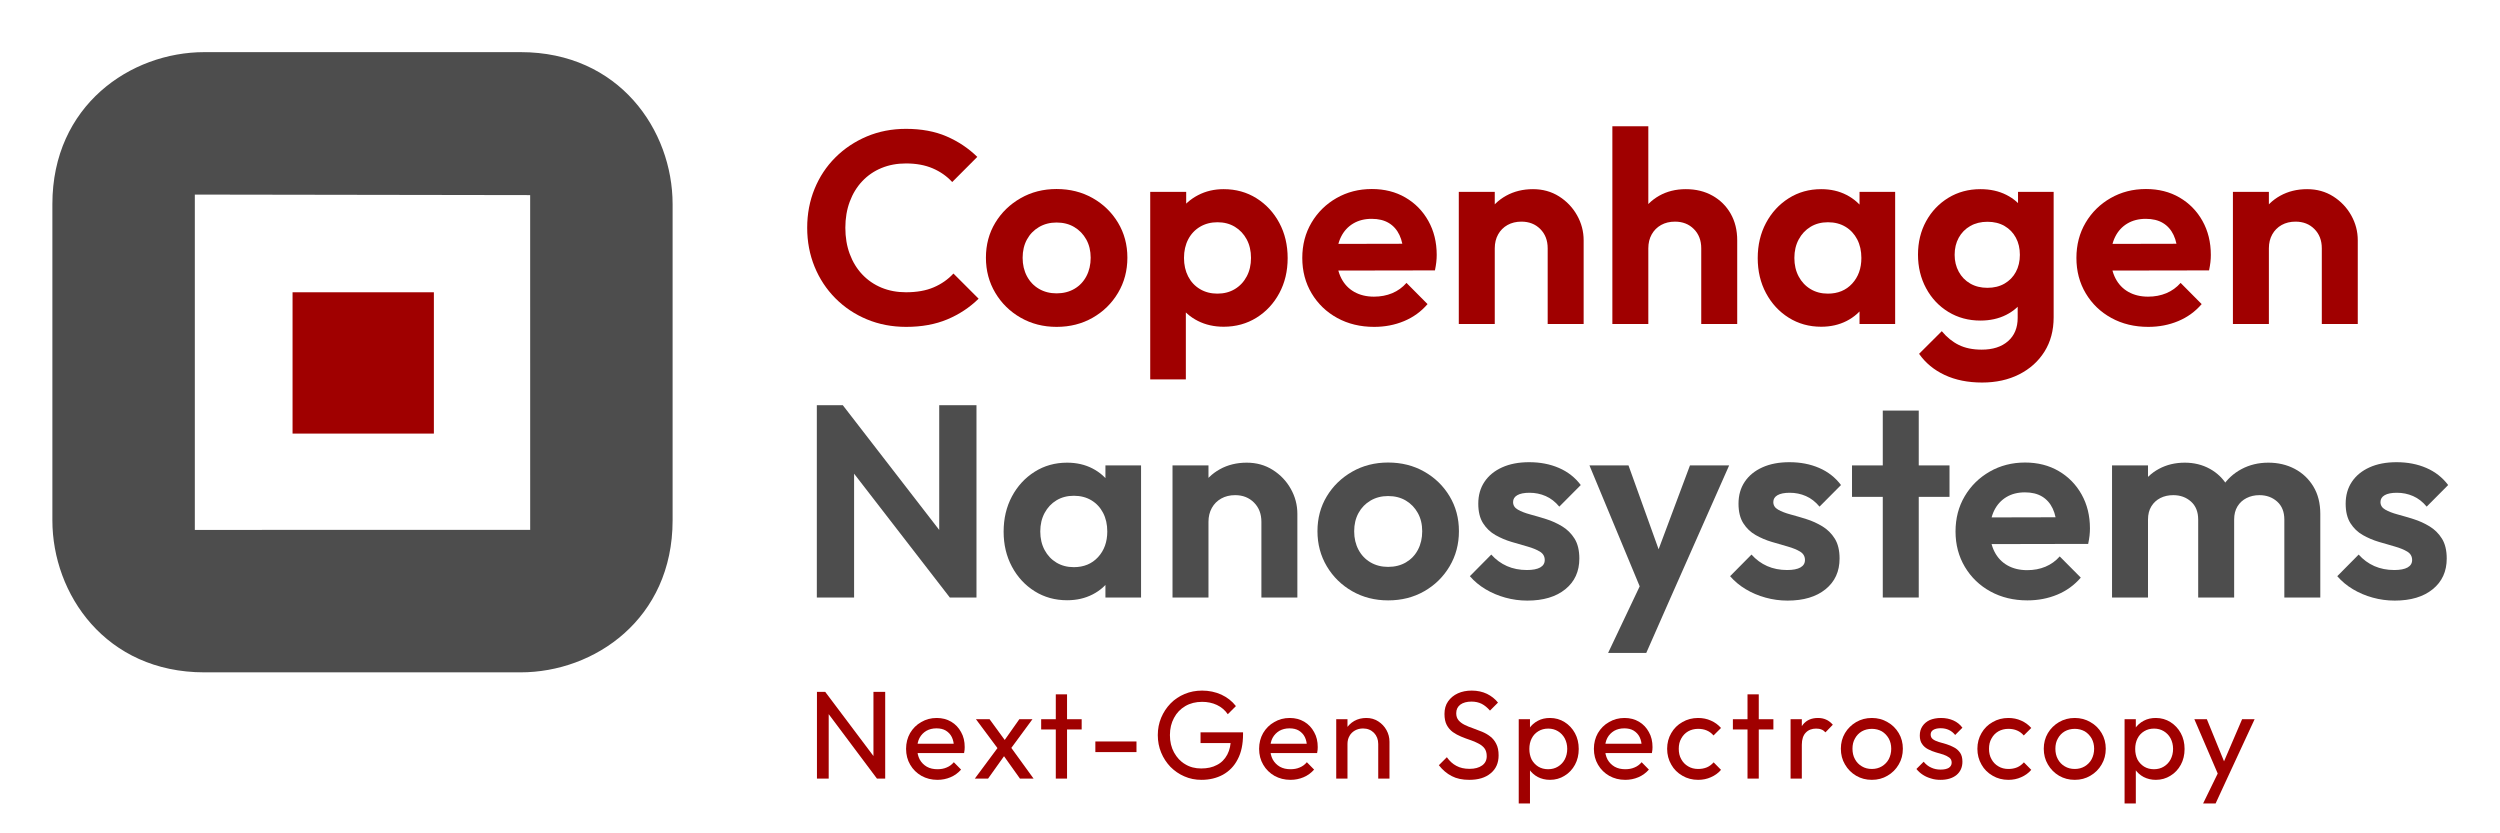 <?xml version="1.0" encoding="UTF-8" standalone="no"?>
<!DOCTYPE svg PUBLIC "-//W3C//DTD SVG 1.1//EN" "http://www.w3.org/Graphics/SVG/1.1/DTD/svg11.dtd">
<svg width="100%" height="100%" viewBox="0 0 240 80" version="1.1" xmlns="http://www.w3.org/2000/svg" xmlns:xlink="http://www.w3.org/1999/xlink" xml:space="preserve" xmlns:serif="http://www.serif.com/" style="fill-rule:evenodd;clip-rule:evenodd;stroke-linejoin:round;stroke-miterlimit:2;">
    <g id="Layer-1" serif:id="Layer 1" transform="matrix(1,0,0,1,1304.79,195.17)">
        <g transform="matrix(1.094,0,0,1.094,118.292,17.606)">
            <g transform="matrix(1,0,0,1,-1283.71,-177.419)">
                <path d="M0,29.425L0,0L29.426,0.046L29.428,29.424L0,29.425ZM28.588,-12.5L0.836,-12.5C-5.629,-12.5 -12.5,-7.825 -12.5,0.837L-12.5,28.589C-12.5,35.054 -7.826,41.925 0.836,41.925L28.588,41.925C35.054,41.925 41.926,37.251 41.926,28.589L41.926,0.837C41.926,-5.628 37.251,-12.5 28.588,-12.5" style="fill:rgb(77,77,77);fill-rule:nonzero;"/>
            </g>
            <g transform="matrix(1,0,0,1,-1632.2,-217.572)">
                <rect x="357.066" y="48.726" width="12.401" height="12.4" style="fill:rgb(160,0,0);"/>
            </g>
            <g transform="matrix(0.565,0,0,1.712,-1275.72,-345.943)">
                <path d="M96.332,105.218C94.137,105.218 92.106,105.089 90.237,104.832C88.368,104.575 86.736,104.215 85.341,103.751C83.947,103.287 82.869,102.747 82.108,102.13C81.347,101.513 80.966,100.849 80.966,100.139C80.966,99.426 81.347,98.762 82.108,98.147C82.869,97.531 83.945,96.994 85.336,96.536C86.727,96.078 88.355,95.719 90.221,95.458C92.086,95.198 94.116,95.068 96.311,95.068C98.704,95.068 100.803,95.196 102.608,95.453C104.413,95.71 106.006,96.061 107.387,96.505L103.49,97.794C102.661,97.495 101.652,97.262 100.463,97.093C99.274,96.925 97.89,96.841 96.311,96.841C94.923,96.841 93.654,96.919 92.504,97.076C91.353,97.232 90.359,97.457 89.52,97.751C88.681,98.044 88.033,98.393 87.577,98.799C87.12,99.204 86.892,99.651 86.892,100.139C86.892,100.63 87.12,101.078 87.577,101.483C88.033,101.889 88.681,102.238 89.52,102.531C90.359,102.824 91.353,103.05 92.504,103.208C93.654,103.365 94.923,103.444 96.311,103.444C97.989,103.444 99.426,103.36 100.622,103.19C101.819,103.021 102.838,102.785 103.681,102.484L107.589,103.774C106.194,104.225 104.573,104.578 102.725,104.834C100.877,105.09 98.746,105.218 96.332,105.218Z" style="fill:rgb(160,0,0);fill-rule:nonzero;"/>
                <path d="M119.705,105.218C117.645,105.218 115.785,105.061 114.125,104.748C112.465,104.435 111.15,104.01 110.18,103.472C109.21,102.935 108.725,102.334 108.725,101.671C108.725,101.007 109.208,100.411 110.174,99.883C111.141,99.355 112.454,98.935 114.114,98.622C115.774,98.308 117.634,98.152 119.695,98.152C121.776,98.152 123.645,98.307 125.302,98.616C126.958,98.926 128.271,99.346 129.241,99.878C130.211,100.41 130.696,101.007 130.696,101.671C130.696,102.334 130.213,102.935 129.247,103.472C128.28,104.01 126.969,104.435 125.312,104.748C123.656,105.061 121.787,105.218 119.705,105.218ZM119.695,103.5C120.742,103.5 121.666,103.423 122.466,103.269C123.266,103.115 123.887,102.899 124.33,102.622C124.772,102.345 124.994,102.029 124.994,101.674C124.994,101.319 124.765,101.007 124.309,100.737C123.852,100.467 123.231,100.255 122.445,100.101C121.659,99.946 120.742,99.869 119.695,99.869C118.675,99.869 117.765,99.947 116.965,100.102C116.165,100.258 115.542,100.47 115.096,100.74C114.65,101.01 114.427,101.323 114.427,101.678C114.427,102.031 114.65,102.345 115.096,102.622C115.542,102.899 116.165,103.115 116.965,103.269C117.765,103.423 118.675,103.5 119.695,103.5Z" style="fill:rgb(160,0,0);fill-rule:nonzero;"/>
                <path d="M145.648,105.211C144.168,105.211 142.834,105.111 141.645,104.913C140.455,104.714 139.505,104.441 138.793,104.093C138.082,103.744 137.698,103.348 137.641,102.904L137.641,100.5C137.698,100.056 138.087,99.657 138.809,99.303C139.531,98.949 140.487,98.67 141.675,98.466C142.864,98.261 144.188,98.159 145.648,98.159C147.545,98.159 149.244,98.314 150.745,98.625C152.246,98.936 153.428,99.357 154.292,99.889C155.156,100.42 155.588,101.022 155.588,101.695C155.588,102.361 155.156,102.959 154.292,103.49C153.428,104.02 152.246,104.44 150.745,104.748C149.244,105.056 147.545,105.211 145.648,105.211ZM134.243,107.909L134.243,98.299L139.829,98.299L139.829,100.078L138.884,101.727L139.776,103.367L139.776,107.909L134.243,107.909ZM144.677,103.514C145.702,103.514 146.605,103.437 147.386,103.281C148.167,103.126 148.781,102.91 149.227,102.634C149.673,102.359 149.896,102.042 149.896,101.683C149.896,101.325 149.673,101.008 149.227,100.733C148.781,100.459 148.168,100.244 147.389,100.088C146.61,99.933 145.711,99.855 144.692,99.855C143.673,99.855 142.768,99.933 141.979,100.087C141.19,100.242 140.577,100.457 140.142,100.732C139.707,101.007 139.489,101.325 139.489,101.684C139.489,102.042 139.705,102.359 140.137,102.635C140.569,102.91 141.179,103.126 141.969,103.281C142.758,103.437 143.661,103.514 144.677,103.514Z" style="fill:rgb(160,0,0);fill-rule:nonzero;"/>
                <path d="M169.021,105.218C166.883,105.218 164.973,105.066 163.292,104.762C161.611,104.458 160.285,104.038 159.315,103.502C158.345,102.966 157.86,102.36 157.86,101.685C157.86,101.012 158.336,100.41 159.289,99.878C160.241,99.346 161.536,98.926 163.175,98.616C164.814,98.307 166.642,98.152 168.66,98.152C170.628,98.152 172.368,98.297 173.879,98.588C175.391,98.879 176.579,99.279 177.442,99.789C178.306,100.298 178.738,100.879 178.738,101.531C178.738,101.65 178.717,101.772 178.674,101.899C178.632,102.025 178.561,102.166 178.462,102.323L161.195,102.333L161.195,100.966L175.871,100.956L173.598,101.52C173.556,101.118 173.341,100.782 172.956,100.512C172.57,100.243 172.018,100.036 171.299,99.894C170.58,99.751 169.694,99.68 168.639,99.68C167.534,99.68 166.575,99.761 165.761,99.922C164.947,100.083 164.319,100.31 163.876,100.604C163.434,100.897 163.212,101.248 163.212,101.657C163.212,102.068 163.448,102.425 163.919,102.727C164.389,103.03 165.06,103.263 165.931,103.425C166.802,103.587 167.821,103.669 168.989,103.669C170.023,103.669 170.968,103.61 171.825,103.492C172.681,103.374 173.421,103.198 174.044,102.964L177.315,104.051C176.309,104.436 175.092,104.727 173.662,104.923C172.232,105.12 170.685,105.218 169.021,105.218Z" style="fill:rgb(160,0,0);fill-rule:nonzero;"/>
                <path d="M195.973,105.071L195.973,101.191C195.973,100.786 195.591,100.457 194.826,100.204C194.061,99.95 193.084,99.824 191.892,99.824C191.082,99.824 190.365,99.881 189.741,99.995C189.117,100.11 188.63,100.271 188.279,100.477C187.929,100.684 187.754,100.922 187.754,101.191L185.577,100.819C185.577,100.293 185.925,99.831 186.623,99.433C187.32,99.034 188.283,98.723 189.513,98.497C190.743,98.272 192.136,98.159 193.692,98.159C195.205,98.159 196.555,98.283 197.741,98.53C198.927,98.778 199.86,99.102 200.539,99.501C201.219,99.901 201.559,100.327 201.559,100.781L201.559,105.071L195.973,105.071ZM182.168,105.071L182.168,98.299L187.754,98.299L187.754,105.071L182.168,105.071Z" style="fill:rgb(160,0,0);fill-rule:nonzero;"/>
                <path d="M219.824,105.071L219.824,101.191C219.824,100.786 219.441,100.457 218.677,100.204C217.912,99.95 216.934,99.824 215.743,99.824C214.933,99.824 214.215,99.881 213.592,99.995C212.968,100.11 212.481,100.271 212.13,100.477C211.78,100.684 211.604,100.922 211.604,101.191L209.427,100.819C209.427,100.293 209.769,99.831 210.452,99.433C211.135,99.034 212.081,98.723 213.29,98.497C214.498,98.272 215.877,98.159 217.426,98.159C218.989,98.159 220.372,98.27 221.576,98.494C222.779,98.717 223.719,99.025 224.395,99.417C225.071,99.81 225.41,100.264 225.41,100.781L225.41,105.071L219.824,105.071ZM206.019,105.071L206.019,94.934L211.604,94.934L211.604,105.071L206.019,105.071Z" style="fill:rgb(160,0,0);fill-rule:nonzero;"/>
                <path d="M238.45,105.211C236.581,105.211 234.901,105.056 233.411,104.748C231.921,104.44 230.746,104.02 229.886,103.49C229.025,102.959 228.595,102.361 228.595,101.695C228.595,101.022 229.025,100.42 229.886,99.889C230.746,99.357 231.921,98.936 233.411,98.625C234.901,98.314 236.581,98.159 238.45,98.159C239.923,98.159 241.239,98.258 242.4,98.457C243.561,98.655 244.494,98.929 245.199,99.277C245.903,99.625 246.28,100.021 246.329,100.465L246.329,102.904C246.28,103.348 245.908,103.744 245.214,104.093C244.521,104.441 243.588,104.714 242.416,104.913C241.245,105.111 239.923,105.211 238.45,105.211ZM239.491,103.514C241.048,103.514 242.305,103.343 243.261,103.001C244.216,102.659 244.694,102.22 244.694,101.685C244.694,101.325 244.478,101.008 244.046,100.733C243.614,100.459 243.009,100.244 242.23,100.088C241.452,99.933 240.542,99.855 239.501,99.855C238.482,99.855 237.583,99.933 236.804,100.088C236.025,100.244 235.411,100.459 234.962,100.735C234.512,101.011 234.287,101.327 234.287,101.685C234.287,102.042 234.51,102.359 234.956,102.635C235.402,102.91 236.016,103.126 236.799,103.281C237.581,103.437 238.478,103.514 239.491,103.514ZM244.407,105.071L244.407,103.251L245.299,101.601L244.407,99.964L244.407,98.299L249.94,98.299L249.94,105.071L244.407,105.071Z" style="fill:rgb(160,0,0);fill-rule:nonzero;"/>
                <path d="M263.437,108.071C261.235,108.071 259.303,107.942 257.639,107.685C255.975,107.428 254.648,107.066 253.657,106.599L257.182,105.439C257.961,105.749 258.843,105.985 259.827,106.145C260.811,106.305 261.996,106.385 263.384,106.385C265.104,106.385 266.465,106.241 267.467,105.952C268.469,105.663 268.97,105.264 268.97,104.755L268.97,103.059L269.915,101.573L269.023,100.08L269.023,98.299L274.556,98.299L274.556,104.727C274.556,105.4 274.081,105.986 273.133,106.485C272.184,106.984 270.874,107.373 269.203,107.652C267.533,107.931 265.611,108.071 263.437,108.071ZM263.182,104.895C261.335,104.895 259.676,104.747 258.207,104.452C256.738,104.156 255.584,103.752 254.745,103.237C253.906,102.723 253.487,102.15 253.487,101.517C253.487,100.881 253.906,100.31 254.745,99.804C255.584,99.299 256.738,98.898 258.207,98.602C259.676,98.307 261.335,98.159 263.182,98.159C264.697,98.159 266.041,98.256 267.212,98.452C268.384,98.647 269.311,98.916 269.995,99.261C270.678,99.606 271.044,100.007 271.094,100.465L271.094,102.589C271.044,103.04 270.672,103.44 269.979,103.788C269.285,104.136 268.352,104.408 267.18,104.603C266.009,104.798 264.676,104.895 263.182,104.895ZM264.265,103.216C265.285,103.216 266.173,103.144 266.931,102.999C267.688,102.854 268.274,102.655 268.688,102.402C269.103,102.148 269.31,101.855 269.31,101.524C269.31,101.192 269.103,100.899 268.688,100.646C268.274,100.392 267.69,100.193 266.936,100.048C266.182,99.903 265.296,99.831 264.276,99.831C263.264,99.831 262.373,99.903 261.605,100.048C260.837,100.193 260.241,100.393 259.816,100.647C259.391,100.902 259.179,101.194 259.179,101.524C259.179,101.844 259.391,102.133 259.816,102.391C260.241,102.649 260.835,102.851 261.6,102.997C262.365,103.143 263.253,103.216 264.265,103.216Z" style="fill:rgb(160,0,0);fill-rule:nonzero;"/>
                <path d="M289.253,105.218C287.115,105.218 285.205,105.066 283.524,104.762C281.842,104.458 280.516,104.038 279.547,103.502C278.577,102.966 278.092,102.36 278.092,101.685C278.092,101.012 278.568,100.41 279.52,99.878C280.472,99.346 281.768,98.926 283.407,98.616C285.046,98.307 286.874,98.152 288.892,98.152C290.86,98.152 292.599,98.297 294.111,98.588C295.622,98.879 296.81,99.279 297.674,99.789C298.537,100.298 298.969,100.879 298.969,101.531C298.969,101.65 298.948,101.772 298.906,101.899C298.863,102.025 298.792,102.166 298.693,102.323L281.426,102.333L281.426,100.966L296.102,100.956L293.83,101.52C293.787,101.118 293.573,100.782 293.187,100.512C292.801,100.243 292.249,100.036 291.53,99.894C290.812,99.751 289.925,99.68 288.87,99.68C287.766,99.68 286.807,99.761 285.992,99.922C285.178,100.083 284.55,100.31 284.108,100.604C283.665,100.897 283.444,101.248 283.444,101.657C283.444,102.068 283.679,102.425 284.15,102.727C284.621,103.03 285.292,103.263 286.162,103.425C287.033,103.587 288.053,103.669 289.221,103.669C290.254,103.669 291.199,103.61 292.056,103.492C292.913,103.374 293.653,103.198 294.276,102.964L297.546,104.051C296.541,104.436 295.323,104.727 293.893,104.923C292.463,105.12 290.916,105.218 289.253,105.218Z" style="fill:rgb(160,0,0);fill-rule:nonzero;"/>
                <path d="M316.204,105.071L316.204,101.191C316.204,100.786 315.822,100.457 315.057,100.204C314.293,99.95 313.315,99.824 312.124,99.824C311.313,99.824 310.596,99.881 309.972,99.995C309.348,100.11 308.861,100.271 308.511,100.477C308.16,100.684 307.985,100.922 307.985,101.191L305.808,100.819C305.808,100.293 306.157,99.831 306.854,99.433C307.551,99.034 308.515,98.723 309.745,98.497C310.974,98.272 312.367,98.159 313.923,98.159C315.437,98.159 316.787,98.283 317.972,98.53C319.158,98.778 320.091,99.102 320.771,99.501C321.45,99.901 321.79,100.327 321.79,100.781L321.79,105.071L316.204,105.071ZM302.399,105.071L302.399,98.299L307.985,98.299L307.985,105.071L302.399,105.071Z" style="fill:rgb(160,0,0);fill-rule:nonzero;"/>
                <path d="M82.463,119.09L82.463,109.234L86.499,109.234L88.251,111.148L88.251,119.09L82.463,119.09ZM103.118,119.09L85.384,111.52L86.499,109.234L104.233,116.805L103.118,119.09ZM103.118,119.09L101.472,117.243L101.472,109.234L107.259,109.234L107.259,119.09L103.118,119.09Z" style="fill:rgb(77,77,77);fill-rule:nonzero;"/>
                <path d="M121.33,119.23C119.461,119.23 117.781,119.076 116.291,118.768C114.801,118.459 113.626,118.04 112.765,117.509C111.905,116.979 111.475,116.381 111.475,115.715C111.475,115.042 111.905,114.44 112.765,113.908C113.626,113.377 114.801,112.955 116.291,112.645C117.781,112.334 119.461,112.178 121.33,112.178C122.802,112.178 124.119,112.278 125.28,112.476C126.441,112.675 127.374,112.948 128.078,113.297C128.783,113.645 129.16,114.041 129.209,114.485L129.209,116.924C129.16,117.368 128.788,117.764 128.094,118.112C127.401,118.46 126.468,118.734 125.296,118.932C124.125,119.131 122.802,119.23 121.33,119.23ZM122.371,117.534C123.928,117.534 125.185,117.363 126.14,117.02C127.096,116.678 127.574,116.239 127.574,115.704C127.574,115.345 127.358,115.027 126.926,114.753C126.494,114.478 125.889,114.263 125.11,114.108C124.332,113.953 123.422,113.875 122.381,113.875C121.362,113.875 120.463,113.953 119.684,114.108C118.905,114.263 118.291,114.479 117.841,114.755C117.392,115.03 117.167,115.347 117.167,115.704C117.167,116.062 117.39,116.378 117.836,116.654C118.282,116.93 118.896,117.145 119.679,117.301C120.461,117.456 121.358,117.534 122.371,117.534ZM127.287,119.09L127.287,117.271L128.179,115.62L127.287,113.983L127.287,112.319L132.82,112.319L132.82,119.09L127.287,119.09Z" style="fill:rgb(77,77,77);fill-rule:nonzero;"/>
                <path d="M151.51,119.09L151.51,115.21C151.51,114.806 151.128,114.477 150.363,114.224C149.598,113.97 148.621,113.843 147.429,113.843C146.619,113.843 145.902,113.901 145.278,114.015C144.654,114.13 144.167,114.29 143.816,114.497C143.466,114.704 143.291,114.941 143.291,115.21L141.114,114.839C141.114,114.313 141.462,113.851 142.16,113.452C142.857,113.054 143.82,112.742 145.05,112.517C146.28,112.291 147.673,112.178 149.229,112.178C150.742,112.178 152.092,112.302 153.278,112.55C154.464,112.798 155.397,113.121 156.076,113.521C156.756,113.92 157.096,114.347 157.096,114.8L157.096,119.09L151.51,119.09ZM137.705,119.09L137.705,112.319L143.291,112.319L143.291,119.09L137.705,119.09Z" style="fill:rgb(77,77,77);fill-rule:nonzero;"/>
                <path d="M171.198,119.237C169.138,119.237 167.278,119.081 165.618,118.768C163.957,118.455 162.642,118.029 161.673,117.492C160.703,116.954 160.218,116.354 160.218,115.69C160.218,115.027 160.701,114.431 161.667,113.903C162.634,113.375 163.947,112.954 165.607,112.641C167.267,112.328 169.127,112.171 171.187,112.171C173.269,112.171 175.138,112.326 176.794,112.636C178.451,112.945 179.764,113.366 180.734,113.898C181.704,114.429 182.189,115.027 182.189,115.69C182.189,116.354 181.706,116.954 180.739,117.492C179.773,118.029 178.462,118.455 176.805,118.768C175.148,119.081 173.279,119.237 171.198,119.237ZM171.187,117.52C172.235,117.52 173.159,117.443 173.959,117.289C174.759,117.134 175.38,116.919 175.823,116.642C176.265,116.365 176.486,116.049 176.486,115.694C176.486,115.339 176.258,115.026 175.802,114.756C175.345,114.486 174.724,114.274 173.938,114.12C173.152,113.966 172.235,113.889 171.187,113.889C170.168,113.889 169.258,113.967 168.458,114.122C167.658,114.277 167.035,114.49 166.589,114.76C166.143,115.03 165.92,115.342 165.92,115.697C165.92,116.05 166.143,116.365 166.589,116.642C167.035,116.919 167.658,117.134 168.458,117.289C169.258,117.443 170.168,117.52 171.187,117.52Z" style="fill:rgb(77,77,77);fill-rule:nonzero;"/>
                <path d="M192.819,119.248C191.644,119.248 190.5,119.197 189.389,119.095C188.277,118.994 187.253,118.85 186.315,118.664C185.377,118.479 184.568,118.256 183.888,117.997L187.212,116.889C187.913,117.148 188.727,117.345 189.654,117.48C190.582,117.614 191.612,117.681 192.745,117.681C193.651,117.681 194.339,117.637 194.81,117.55C195.281,117.462 195.516,117.335 195.516,117.169C195.516,116.982 195.267,116.839 194.768,116.738C194.268,116.638 193.626,116.551 192.84,116.477C192.054,116.404 191.226,116.324 190.355,116.239C189.484,116.154 188.654,116.037 187.865,115.89C187.076,115.743 186.433,115.54 185.938,115.282C185.442,115.024 185.194,114.69 185.194,114.281C185.194,113.849 185.516,113.475 186.161,113.158C186.805,112.841 187.718,112.595 188.9,112.419C190.083,112.242 191.484,112.154 193.106,112.154C194.798,112.154 196.332,112.251 197.709,112.447C199.086,112.642 200.221,112.934 201.113,113.325L197.778,114.432C197.155,114.184 196.451,114.004 195.665,113.891C194.879,113.777 194.044,113.721 193.159,113.721C192.323,113.721 191.688,113.762 191.253,113.845C190.817,113.928 190.599,114.045 190.599,114.197C190.599,114.363 190.847,114.493 191.343,114.586C191.838,114.68 192.479,114.762 193.265,114.832C194.051,114.902 194.877,114.982 195.745,115.072C196.612,115.162 197.438,115.286 198.224,115.443C199.01,115.601 199.651,115.811 200.146,116.072C200.642,116.334 200.89,116.674 200.89,117.092C200.89,117.754 200.164,118.278 198.713,118.666C197.261,119.054 195.297,119.248 192.819,119.248Z" style="fill:rgb(77,77,77);fill-rule:nonzero;"/>
                <path d="M211.052,119.143L202.461,112.319L208.525,112.319L214.196,117.53L212.167,117.53L218.072,112.319L224.156,112.319L215.003,119.143L211.052,119.143ZM205.36,121.929L211.626,117.569L215.003,119.143L211.286,121.929L205.36,121.929Z" style="fill:rgb(77,77,77);fill-rule:nonzero;"/>
                <path d="M233.236,119.248C232.061,119.248 230.917,119.197 229.806,119.095C228.694,118.994 227.67,118.85 226.732,118.664C225.794,118.479 224.985,118.256 224.305,117.997L227.629,116.889C228.33,117.148 229.144,117.345 230.071,117.48C230.999,117.614 232.029,117.681 233.162,117.681C234.068,117.681 234.756,117.637 235.227,117.55C235.698,117.462 235.933,117.335 235.933,117.169C235.933,116.982 235.684,116.839 235.185,116.738C234.685,116.638 234.043,116.551 233.257,116.477C232.471,116.404 231.643,116.324 230.772,116.239C229.901,116.154 229.071,116.037 228.282,115.89C227.493,115.743 226.85,115.54 226.355,115.282C225.859,115.024 225.611,114.69 225.611,114.281C225.611,113.849 225.933,113.475 226.578,113.158C227.222,112.841 228.135,112.595 229.317,112.419C230.5,112.242 231.901,112.154 233.523,112.154C235.215,112.154 236.749,112.251 238.126,112.447C239.503,112.642 240.638,112.934 241.53,113.325L238.195,114.432C237.572,114.184 236.868,114.004 236.082,113.891C235.296,113.777 234.461,113.721 233.576,113.721C232.74,113.721 232.105,113.762 231.67,113.845C231.234,113.928 231.016,114.045 231.016,114.197C231.016,114.363 231.264,114.493 231.76,114.586C232.255,114.68 232.896,114.762 233.682,114.832C234.468,114.902 235.294,114.982 236.162,115.072C237.029,115.162 237.855,115.286 238.641,115.443C239.427,115.601 240.068,115.811 240.563,116.072C241.059,116.334 241.307,116.674 241.307,117.092C241.307,117.754 240.581,118.278 239.13,118.666C237.678,119.054 235.714,119.248 233.236,119.248Z" style="fill:rgb(77,77,77);fill-rule:nonzero;"/>
                <path d="M248.018,119.09L248.018,109.508L253.604,109.508L253.604,119.09L248.018,119.09ZM243.239,113.931L243.239,112.319L258.382,112.319L258.382,113.931L243.239,113.931Z" style="fill:rgb(77,77,77);fill-rule:nonzero;"/>
                <path d="M270.478,119.237C268.34,119.237 266.43,119.085 264.749,118.782C263.067,118.478 261.742,118.058 260.772,117.522C259.802,116.985 259.317,116.38 259.317,115.704C259.317,115.031 259.793,114.429 260.745,113.898C261.697,113.366 262.993,112.945 264.632,112.636C266.271,112.326 268.099,112.171 270.117,112.171C272.085,112.171 273.825,112.317 275.336,112.608C276.848,112.899 278.035,113.299 278.899,113.808C279.763,114.318 280.194,114.898 280.194,115.55C280.194,115.669 280.173,115.792 280.131,115.918C280.088,116.044 280.017,116.186 279.918,116.342L262.651,116.353L262.651,114.986L277.327,114.975L275.055,115.54C275.012,115.138 274.798,114.802 274.412,114.532C274.026,114.262 273.474,114.056 272.756,113.913C272.037,113.771 271.15,113.7 270.095,113.7C268.991,113.7 268.032,113.78 267.218,113.941C266.403,114.103 265.775,114.33 265.333,114.623C264.89,114.916 264.669,115.267 264.669,115.676C264.669,116.088 264.904,116.444 265.375,116.747C265.846,117.05 266.517,117.282 267.388,117.445C268.258,117.607 269.278,117.688 270.446,117.688C271.479,117.688 272.425,117.629 273.281,117.511C274.138,117.393 274.878,117.217 275.501,116.984L278.771,118.07C277.766,118.456 276.548,118.747 275.118,118.943C273.688,119.139 272.141,119.237 270.478,119.237Z" style="fill:rgb(77,77,77);fill-rule:nonzero;"/>
                <path d="M283.624,119.09L283.624,112.319L289.21,112.319L289.21,119.09L283.624,119.09ZM297.005,119.09L297.005,115.095C297.005,114.7 296.633,114.392 295.89,114.173C295.146,113.953 294.226,113.843 293.129,113.843C292.378,113.843 291.709,113.893 291.122,113.992C290.534,114.092 290.069,114.234 289.725,114.42C289.382,114.606 289.21,114.83 289.21,115.095L287.033,114.744C287.033,114.218 287.382,113.765 288.079,113.384C288.777,113.003 289.72,112.707 290.909,112.496C292.099,112.284 293.437,112.178 294.923,112.178C296.36,112.178 297.658,112.284 298.815,112.494C299.973,112.704 300.891,112.999 301.571,113.379C302.251,113.759 302.59,114.212 302.59,114.741L302.59,119.09L297.005,119.09ZM310.385,119.09L310.385,115.095C310.385,114.7 310.013,114.392 309.27,114.173C308.527,113.953 307.606,113.843 306.509,113.843C305.78,113.843 305.116,113.893 304.518,113.992C303.92,114.092 303.449,114.234 303.105,114.42C302.762,114.606 302.59,114.83 302.59,115.095L299.394,114.846C299.5,114.299 299.937,113.828 300.706,113.431C301.474,113.035 302.482,112.728 303.732,112.508C304.982,112.288 306.371,112.178 307.9,112.178C309.422,112.178 310.79,112.285 312.004,112.497C313.219,112.71 314.183,113.011 314.898,113.402C315.613,113.792 315.971,114.26 315.971,114.807L315.971,119.09L310.385,119.09Z" style="fill:rgb(77,77,77);fill-rule:nonzero;"/>
                <path d="M327.535,119.248C326.36,119.248 325.217,119.197 324.105,119.095C322.994,118.994 321.969,118.85 321.031,118.664C320.093,118.479 319.284,118.256 318.604,117.997L321.928,116.889C322.629,117.148 323.443,117.345 324.371,117.48C325.298,117.614 326.328,117.681 327.461,117.681C328.367,117.681 329.055,117.637 329.526,117.55C329.997,117.462 330.232,117.335 330.232,117.169C330.232,116.982 329.983,116.839 329.484,116.738C328.985,116.638 328.342,116.551 327.556,116.477C326.771,116.404 325.942,116.324 325.071,116.239C324.201,116.154 323.371,116.037 322.581,115.89C321.792,115.743 321.149,115.54 320.654,115.282C320.158,115.024 319.91,114.69 319.91,114.281C319.91,113.849 320.233,113.475 320.877,113.158C321.521,112.841 322.434,112.595 323.617,112.419C324.799,112.242 326.201,112.154 327.822,112.154C329.514,112.154 331.048,112.251 332.425,112.447C333.802,112.642 334.937,112.934 335.829,113.325L332.494,114.432C331.871,114.184 331.167,114.004 330.381,113.891C329.595,113.777 328.76,113.721 327.875,113.721C327.04,113.721 326.404,113.762 325.969,113.845C325.533,113.928 325.316,114.045 325.316,114.197C325.316,114.363 325.563,114.493 326.059,114.586C326.555,114.68 327.195,114.762 327.981,114.832C328.767,114.902 329.593,114.982 330.461,115.072C331.328,115.162 332.155,115.286 332.94,115.443C333.726,115.601 334.367,115.811 334.862,116.072C335.358,116.334 335.606,116.674 335.606,117.092C335.606,117.754 334.88,118.278 333.429,118.666C331.978,119.054 330.013,119.248 327.535,119.248Z" style="fill:rgb(77,77,77);fill-rule:nonzero;"/>
            </g>
        </g>
        <g transform="matrix(1,0,0,1,-1305.77,-194.678)">
            <g transform="matrix(12,0,0,12,78.423,74.253)">
                <path d="M0.082,-0L0.082,-0.694L0.148,-0.694L0.176,-0.585L0.176,-0L0.082,-0ZM0.562,-0L0.136,-0.569L0.148,-0.694L0.575,-0.126L0.562,-0ZM0.562,-0L0.534,-0.103L0.534,-0.694L0.628,-0.694L0.628,-0L0.562,-0Z" style="fill:rgb(160,0,0);fill-rule:nonzero;"/>
            </g>
            <g transform="matrix(12,0,0,12,87.543,74.253)">
                <path d="M0.286,0.01C0.238,0.01 0.196,-0.001 0.158,-0.022C0.12,-0.044 0.09,-0.073 0.068,-0.111C0.046,-0.148 0.035,-0.191 0.035,-0.238C0.035,-0.285 0.046,-0.327 0.067,-0.364C0.089,-0.401 0.118,-0.431 0.156,-0.452C0.193,-0.474 0.234,-0.485 0.28,-0.485C0.324,-0.485 0.362,-0.475 0.396,-0.455C0.43,-0.435 0.456,-0.407 0.475,-0.372C0.495,-0.337 0.504,-0.297 0.504,-0.252C0.504,-0.245 0.504,-0.238 0.503,-0.23C0.502,-0.222 0.501,-0.214 0.499,-0.204L0.098,-0.204L0.098,-0.279L0.451,-0.279L0.418,-0.25C0.418,-0.282 0.412,-0.309 0.401,-0.332C0.39,-0.354 0.374,-0.371 0.353,-0.384C0.333,-0.396 0.308,-0.402 0.278,-0.402C0.247,-0.402 0.22,-0.395 0.197,-0.382C0.174,-0.368 0.156,-0.35 0.143,-0.326C0.13,-0.302 0.124,-0.273 0.124,-0.241C0.124,-0.207 0.131,-0.178 0.144,-0.153C0.158,-0.128 0.177,-0.109 0.201,-0.095C0.226,-0.081 0.254,-0.075 0.286,-0.075C0.313,-0.075 0.337,-0.079 0.36,-0.089C0.382,-0.098 0.401,-0.112 0.417,-0.131L0.475,-0.072C0.452,-0.046 0.424,-0.025 0.391,-0.011C0.358,0.003 0.323,0.01 0.286,0.01Z" style="fill:rgb(160,0,0);fill-rule:nonzero;"/>
            </g>
            <g transform="matrix(12,0,0,12,94.359,74.253)">
                <path d="M0.378,-0L0.23,-0.208L0.213,-0.224L0.026,-0.475L0.135,-0.475L0.27,-0.29L0.287,-0.276L0.487,-0L0.378,-0ZM0.017,-0L0.213,-0.264L0.264,-0.198L0.123,-0L0.017,-0ZM0.294,-0.225L0.242,-0.289L0.373,-0.475L0.478,-0.475L0.294,-0.225Z" style="fill:rgb(160,0,0);fill-rule:nonzero;"/>
            </g>
            <g transform="matrix(12,0,0,12,100.668,74.253)">
                <path d="M0.139,-0L0.139,-0.674L0.229,-0.674L0.229,-0L0.139,-0ZM0.022,-0.393L0.022,-0.475L0.346,-0.475L0.346,-0.393L0.022,-0.393Z" style="fill:rgb(160,0,0);fill-rule:nonzero;"/>
            </g>
            <g transform="matrix(12,0,0,12,105.342,74.253)">
                <rect x="0.066" y="-0.297" width="0.329" height="0.085" style="fill:rgb(160,0,0);fill-rule:nonzero;"/>
            </g>
            <g transform="matrix(12,0,0,12,111.564,74.253)">
                <path d="M0.396,0.01C0.347,0.01 0.302,0.001 0.259,-0.018C0.217,-0.036 0.18,-0.062 0.148,-0.094C0.117,-0.127 0.092,-0.164 0.074,-0.208C0.056,-0.251 0.047,-0.298 0.047,-0.348C0.047,-0.398 0.056,-0.444 0.074,-0.487C0.092,-0.53 0.117,-0.568 0.149,-0.601C0.181,-0.634 0.219,-0.659 0.262,-0.677C0.305,-0.695 0.351,-0.704 0.402,-0.704C0.457,-0.704 0.508,-0.693 0.555,-0.672C0.602,-0.65 0.641,-0.62 0.672,-0.58L0.607,-0.515C0.585,-0.547 0.556,-0.572 0.52,-0.589C0.484,-0.606 0.444,-0.614 0.402,-0.614C0.351,-0.614 0.306,-0.603 0.267,-0.58C0.228,-0.557 0.198,-0.526 0.177,-0.486C0.155,-0.446 0.144,-0.4 0.144,-0.348C0.144,-0.295 0.155,-0.249 0.177,-0.209C0.199,-0.169 0.228,-0.137 0.266,-0.115C0.303,-0.092 0.346,-0.081 0.394,-0.081C0.443,-0.081 0.485,-0.09 0.52,-0.109C0.556,-0.127 0.583,-0.155 0.603,-0.192C0.622,-0.228 0.632,-0.273 0.632,-0.325L0.689,-0.284L0.389,-0.284L0.389,-0.37L0.729,-0.37L0.729,-0.356C0.729,-0.276 0.715,-0.208 0.686,-0.154C0.658,-0.099 0.618,-0.059 0.568,-0.031C0.518,-0.004 0.461,0.01 0.396,0.01Z" style="fill:rgb(160,0,0);fill-rule:nonzero;"/>
            </g>
            <g transform="matrix(12,0,0,12,121.434,74.253)">
                <path d="M0.286,0.01C0.238,0.01 0.196,-0.001 0.158,-0.022C0.12,-0.044 0.09,-0.073 0.068,-0.111C0.046,-0.148 0.035,-0.191 0.035,-0.238C0.035,-0.285 0.046,-0.327 0.067,-0.364C0.089,-0.401 0.118,-0.431 0.156,-0.452C0.193,-0.474 0.234,-0.485 0.28,-0.485C0.324,-0.485 0.362,-0.475 0.396,-0.455C0.43,-0.435 0.456,-0.407 0.475,-0.372C0.495,-0.337 0.504,-0.297 0.504,-0.252C0.504,-0.245 0.504,-0.238 0.503,-0.23C0.502,-0.222 0.501,-0.214 0.499,-0.204L0.098,-0.204L0.098,-0.279L0.451,-0.279L0.418,-0.25C0.418,-0.282 0.412,-0.309 0.401,-0.332C0.39,-0.354 0.374,-0.371 0.353,-0.384C0.333,-0.396 0.308,-0.402 0.278,-0.402C0.247,-0.402 0.22,-0.395 0.197,-0.382C0.174,-0.368 0.156,-0.35 0.143,-0.326C0.13,-0.302 0.124,-0.273 0.124,-0.241C0.124,-0.207 0.131,-0.178 0.144,-0.153C0.158,-0.128 0.177,-0.109 0.201,-0.095C0.226,-0.081 0.254,-0.075 0.286,-0.075C0.313,-0.075 0.337,-0.079 0.36,-0.089C0.382,-0.098 0.401,-0.112 0.417,-0.131L0.475,-0.072C0.452,-0.046 0.424,-0.025 0.391,-0.011C0.358,0.003 0.323,0.01 0.286,0.01Z" style="fill:rgb(160,0,0);fill-rule:nonzero;"/>
            </g>
            <g transform="matrix(12,0,0,12,128.466,74.253)">
                <path d="M0.402,-0L0.402,-0.277C0.402,-0.313 0.39,-0.343 0.368,-0.366C0.345,-0.389 0.316,-0.401 0.28,-0.401C0.256,-0.401 0.234,-0.395 0.216,-0.385C0.197,-0.374 0.182,-0.36 0.172,-0.341C0.161,-0.322 0.156,-0.301 0.156,-0.277L0.119,-0.298C0.119,-0.334 0.127,-0.366 0.143,-0.394C0.159,-0.422 0.181,-0.444 0.21,-0.461C0.238,-0.477 0.271,-0.485 0.307,-0.485C0.343,-0.485 0.374,-0.476 0.402,-0.458C0.43,-0.44 0.452,-0.417 0.468,-0.388C0.484,-0.359 0.492,-0.328 0.492,-0.295L0.492,-0L0.402,-0ZM0.066,-0L0.066,-0.475L0.156,-0.475L0.156,-0L0.066,-0Z" style="fill:rgb(160,0,0);fill-rule:nonzero;"/>
            </g>
            <g transform="matrix(12,0,0,12,138.726,74.253)">
                <path d="M0.275,0.01C0.22,0.01 0.173,-0 0.135,-0.02C0.096,-0.04 0.062,-0.069 0.032,-0.107L0.096,-0.171C0.118,-0.14 0.143,-0.117 0.172,-0.102C0.201,-0.086 0.236,-0.078 0.278,-0.078C0.319,-0.078 0.353,-0.087 0.378,-0.105C0.403,-0.123 0.415,-0.148 0.415,-0.179C0.415,-0.205 0.409,-0.226 0.397,-0.242C0.385,-0.258 0.368,-0.271 0.348,-0.281C0.328,-0.292 0.306,-0.301 0.282,-0.309C0.258,-0.317 0.234,-0.326 0.21,-0.336C0.186,-0.346 0.164,-0.358 0.144,-0.372C0.124,-0.387 0.107,-0.406 0.095,-0.429C0.083,-0.452 0.077,-0.481 0.077,-0.517C0.077,-0.556 0.086,-0.59 0.106,-0.618C0.125,-0.645 0.151,-0.667 0.184,-0.682C0.217,-0.697 0.254,-0.704 0.295,-0.704C0.341,-0.704 0.381,-0.695 0.417,-0.678C0.453,-0.66 0.482,-0.637 0.505,-0.608L0.441,-0.544C0.42,-0.568 0.398,-0.586 0.375,-0.598C0.351,-0.61 0.324,-0.616 0.293,-0.616C0.256,-0.616 0.226,-0.608 0.204,-0.592C0.182,-0.575 0.171,-0.553 0.171,-0.523C0.171,-0.5 0.177,-0.481 0.19,-0.466C0.202,-0.452 0.218,-0.44 0.238,-0.43C0.258,-0.42 0.28,-0.411 0.304,-0.403C0.328,-0.394 0.353,-0.385 0.377,-0.375C0.401,-0.365 0.423,-0.353 0.443,-0.337C0.463,-0.322 0.479,-0.302 0.491,-0.278C0.504,-0.253 0.51,-0.223 0.51,-0.186C0.51,-0.125 0.489,-0.077 0.446,-0.042C0.404,-0.007 0.347,0.01 0.275,0.01Z" style="fill:rgb(160,0,0);fill-rule:nonzero;"/>
            </g>
            <g transform="matrix(12,0,0,12,145.986,74.253)">
                <path d="M0.316,0.01C0.28,0.01 0.247,0.002 0.218,-0.013C0.19,-0.028 0.167,-0.049 0.149,-0.075C0.132,-0.102 0.122,-0.132 0.12,-0.166L0.12,-0.309C0.122,-0.343 0.132,-0.374 0.15,-0.401C0.167,-0.427 0.191,-0.448 0.22,-0.463C0.248,-0.478 0.28,-0.485 0.316,-0.485C0.359,-0.485 0.398,-0.474 0.433,-0.452C0.468,-0.43 0.496,-0.4 0.516,-0.363C0.536,-0.326 0.546,-0.284 0.546,-0.237C0.546,-0.19 0.536,-0.148 0.516,-0.111C0.496,-0.074 0.468,-0.044 0.433,-0.023C0.398,-0.001 0.359,0.01 0.316,0.01ZM0.066,0.199L0.066,-0.475L0.156,-0.475L0.156,-0.35L0.139,-0.235L0.156,-0.119L0.156,0.199L0.066,0.199ZM0.301,-0.075C0.331,-0.075 0.357,-0.082 0.38,-0.096C0.403,-0.11 0.421,-0.129 0.434,-0.153C0.447,-0.178 0.454,-0.206 0.454,-0.238C0.454,-0.269 0.447,-0.297 0.434,-0.322C0.421,-0.346 0.403,-0.365 0.38,-0.379C0.357,-0.393 0.331,-0.4 0.302,-0.4C0.272,-0.4 0.246,-0.393 0.223,-0.379C0.2,-0.365 0.182,-0.346 0.17,-0.322C0.157,-0.297 0.151,-0.269 0.151,-0.237C0.151,-0.206 0.157,-0.178 0.169,-0.153C0.182,-0.129 0.2,-0.11 0.222,-0.096C0.245,-0.082 0.271,-0.075 0.301,-0.075Z" style="fill:rgb(160,0,0);fill-rule:nonzero;"/>
            </g>
            <g transform="matrix(12,0,0,12,153.573,74.253)">
                <path d="M0.286,0.01C0.238,0.01 0.196,-0.001 0.158,-0.022C0.12,-0.044 0.09,-0.073 0.068,-0.111C0.046,-0.148 0.035,-0.191 0.035,-0.238C0.035,-0.285 0.046,-0.327 0.067,-0.364C0.089,-0.401 0.118,-0.431 0.156,-0.452C0.193,-0.474 0.234,-0.485 0.28,-0.485C0.324,-0.485 0.362,-0.475 0.396,-0.455C0.43,-0.435 0.456,-0.407 0.475,-0.372C0.495,-0.337 0.504,-0.297 0.504,-0.252C0.504,-0.245 0.504,-0.238 0.503,-0.23C0.502,-0.222 0.501,-0.214 0.499,-0.204L0.098,-0.204L0.098,-0.279L0.451,-0.279L0.418,-0.25C0.418,-0.282 0.412,-0.309 0.401,-0.332C0.39,-0.354 0.374,-0.371 0.353,-0.384C0.333,-0.396 0.308,-0.402 0.278,-0.402C0.247,-0.402 0.22,-0.395 0.197,-0.382C0.174,-0.368 0.156,-0.35 0.143,-0.326C0.13,-0.302 0.124,-0.273 0.124,-0.241C0.124,-0.207 0.131,-0.178 0.144,-0.153C0.158,-0.128 0.177,-0.109 0.201,-0.095C0.226,-0.081 0.254,-0.075 0.286,-0.075C0.313,-0.075 0.337,-0.079 0.36,-0.089C0.382,-0.098 0.401,-0.112 0.417,-0.131L0.475,-0.072C0.452,-0.046 0.424,-0.025 0.391,-0.011C0.358,0.003 0.323,0.01 0.286,0.01Z" style="fill:rgb(160,0,0);fill-rule:nonzero;"/>
            </g>
            <g transform="matrix(12,0,0,12,160.605,74.253)">
                <path d="M0.283,0.01C0.237,0.01 0.194,-0.001 0.157,-0.023C0.119,-0.045 0.089,-0.074 0.068,-0.112C0.046,-0.15 0.035,-0.192 0.035,-0.238C0.035,-0.285 0.046,-0.327 0.068,-0.364C0.089,-0.401 0.119,-0.431 0.157,-0.452C0.194,-0.474 0.237,-0.485 0.283,-0.485C0.32,-0.485 0.354,-0.478 0.385,-0.464C0.417,-0.45 0.443,-0.431 0.466,-0.405L0.406,-0.345C0.391,-0.363 0.373,-0.376 0.352,-0.385C0.331,-0.394 0.308,-0.398 0.283,-0.398C0.253,-0.398 0.226,-0.391 0.203,-0.378C0.179,-0.364 0.161,-0.345 0.148,-0.321C0.134,-0.297 0.128,-0.27 0.128,-0.238C0.128,-0.207 0.134,-0.179 0.148,-0.155C0.161,-0.131 0.179,-0.112 0.203,-0.098C0.226,-0.084 0.253,-0.077 0.283,-0.077C0.308,-0.077 0.331,-0.081 0.353,-0.09C0.374,-0.099 0.392,-0.113 0.407,-0.13L0.466,-0.07C0.444,-0.044 0.417,-0.025 0.385,-0.011C0.354,0.003 0.32,0.01 0.283,0.01Z" style="fill:rgb(160,0,0);fill-rule:nonzero;"/>
            </g>
            <g transform="matrix(12,0,0,12,167.073,74.253)">
                <path d="M0.139,-0L0.139,-0.674L0.229,-0.674L0.229,-0L0.139,-0ZM0.022,-0.393L0.022,-0.475L0.346,-0.475L0.346,-0.393L0.022,-0.393Z" style="fill:rgb(160,0,0);fill-rule:nonzero;"/>
            </g>
            <g transform="matrix(12,0,0,12,172.083,74.253)">
                <path d="M0.066,-0L0.066,-0.475L0.156,-0.475L0.156,-0L0.066,-0ZM0.156,-0.271L0.122,-0.286C0.122,-0.346 0.136,-0.395 0.164,-0.431C0.192,-0.467 0.233,-0.485 0.285,-0.485C0.309,-0.485 0.33,-0.481 0.35,-0.472C0.369,-0.464 0.387,-0.45 0.404,-0.431L0.345,-0.37C0.335,-0.381 0.324,-0.389 0.312,-0.393C0.3,-0.398 0.286,-0.4 0.27,-0.4C0.237,-0.4 0.209,-0.39 0.188,-0.368C0.167,-0.347 0.156,-0.314 0.156,-0.271Z" style="fill:rgb(160,0,0);fill-rule:nonzero;"/>
            </g>
            <g transform="matrix(12,0,0,12,177.282,74.253)">
                <path d="M0.283,0.01C0.236,0.01 0.195,-0.001 0.157,-0.023C0.12,-0.045 0.09,-0.075 0.068,-0.113C0.046,-0.15 0.035,-0.192 0.035,-0.239C0.035,-0.285 0.046,-0.327 0.068,-0.364C0.09,-0.401 0.12,-0.43 0.157,-0.452C0.195,-0.474 0.236,-0.485 0.283,-0.485C0.329,-0.485 0.371,-0.474 0.408,-0.452C0.446,-0.431 0.476,-0.401 0.498,-0.364C0.52,-0.327 0.531,-0.285 0.531,-0.239C0.531,-0.192 0.52,-0.15 0.498,-0.113C0.476,-0.075 0.446,-0.045 0.408,-0.023C0.371,-0.001 0.329,0.01 0.283,0.01ZM0.283,-0.077C0.313,-0.077 0.339,-0.084 0.363,-0.098C0.386,-0.112 0.405,-0.131 0.418,-0.155C0.431,-0.18 0.438,-0.208 0.438,-0.239C0.438,-0.27 0.431,-0.297 0.418,-0.321C0.404,-0.345 0.386,-0.364 0.363,-0.378C0.339,-0.391 0.313,-0.398 0.283,-0.398C0.253,-0.398 0.226,-0.391 0.203,-0.378C0.179,-0.364 0.161,-0.345 0.148,-0.321C0.134,-0.297 0.128,-0.27 0.128,-0.239C0.128,-0.208 0.134,-0.18 0.148,-0.155C0.161,-0.131 0.179,-0.112 0.203,-0.098C0.226,-0.084 0.253,-0.077 0.283,-0.077Z" style="fill:rgb(160,0,0);fill-rule:nonzero;"/>
            </g>
            <g transform="matrix(12,0,0,12,184.668,74.253)">
                <path d="M0.217,0.01C0.19,0.01 0.165,0.007 0.141,-0.001C0.117,-0.008 0.096,-0.017 0.076,-0.03C0.056,-0.043 0.039,-0.058 0.024,-0.077L0.082,-0.135C0.099,-0.114 0.119,-0.098 0.142,-0.088C0.165,-0.077 0.19,-0.072 0.218,-0.072C0.246,-0.072 0.268,-0.077 0.283,-0.086C0.298,-0.096 0.306,-0.11 0.306,-0.127C0.306,-0.145 0.3,-0.158 0.287,-0.168C0.275,-0.177 0.259,-0.185 0.24,-0.192C0.22,-0.198 0.2,-0.204 0.179,-0.21C0.157,-0.216 0.137,-0.225 0.117,-0.235C0.098,-0.245 0.082,-0.258 0.07,-0.276C0.057,-0.293 0.051,-0.317 0.051,-0.345C0.051,-0.374 0.058,-0.398 0.072,-0.419C0.086,-0.44 0.105,-0.456 0.13,-0.468C0.156,-0.479 0.186,-0.485 0.221,-0.485C0.258,-0.485 0.291,-0.478 0.32,-0.465C0.349,-0.452 0.373,-0.433 0.392,-0.407L0.334,-0.349C0.32,-0.366 0.304,-0.38 0.284,-0.389C0.265,-0.398 0.243,-0.403 0.218,-0.403C0.192,-0.403 0.172,-0.398 0.158,-0.389C0.144,-0.38 0.138,-0.368 0.138,-0.352C0.138,-0.336 0.144,-0.324 0.156,-0.315C0.168,-0.306 0.184,-0.299 0.203,-0.293C0.223,-0.287 0.243,-0.281 0.265,-0.275C0.286,-0.268 0.307,-0.26 0.326,-0.249C0.346,-0.239 0.361,-0.224 0.374,-0.206C0.386,-0.188 0.392,-0.165 0.392,-0.135C0.392,-0.091 0.376,-0.055 0.345,-0.029C0.313,-0.003 0.27,0.01 0.217,0.01Z" style="fill:rgb(160,0,0);fill-rule:nonzero;"/>
            </g>
            <g transform="matrix(12,0,0,12,190.389,74.253)">
                <path d="M0.283,0.01C0.237,0.01 0.194,-0.001 0.157,-0.023C0.119,-0.045 0.089,-0.074 0.068,-0.112C0.046,-0.15 0.035,-0.192 0.035,-0.238C0.035,-0.285 0.046,-0.327 0.068,-0.364C0.089,-0.401 0.119,-0.431 0.157,-0.452C0.194,-0.474 0.237,-0.485 0.283,-0.485C0.32,-0.485 0.354,-0.478 0.385,-0.464C0.417,-0.45 0.443,-0.431 0.466,-0.405L0.406,-0.345C0.391,-0.363 0.373,-0.376 0.352,-0.385C0.331,-0.394 0.308,-0.398 0.283,-0.398C0.253,-0.398 0.226,-0.391 0.203,-0.378C0.179,-0.364 0.161,-0.345 0.148,-0.321C0.134,-0.297 0.128,-0.27 0.128,-0.238C0.128,-0.207 0.134,-0.179 0.148,-0.155C0.161,-0.131 0.179,-0.112 0.203,-0.098C0.226,-0.084 0.253,-0.077 0.283,-0.077C0.308,-0.077 0.331,-0.081 0.353,-0.09C0.374,-0.099 0.392,-0.113 0.407,-0.13L0.466,-0.07C0.444,-0.044 0.417,-0.025 0.385,-0.011C0.354,0.003 0.32,0.01 0.283,0.01Z" style="fill:rgb(160,0,0);fill-rule:nonzero;"/>
            </g>
            <g transform="matrix(12,0,0,12,196.761,74.253)">
                <path d="M0.283,0.01C0.236,0.01 0.195,-0.001 0.157,-0.023C0.12,-0.045 0.09,-0.075 0.068,-0.113C0.046,-0.15 0.035,-0.192 0.035,-0.239C0.035,-0.285 0.046,-0.327 0.068,-0.364C0.09,-0.401 0.12,-0.43 0.157,-0.452C0.195,-0.474 0.236,-0.485 0.283,-0.485C0.329,-0.485 0.371,-0.474 0.408,-0.452C0.446,-0.431 0.476,-0.401 0.498,-0.364C0.52,-0.327 0.531,-0.285 0.531,-0.239C0.531,-0.192 0.52,-0.15 0.498,-0.113C0.476,-0.075 0.446,-0.045 0.408,-0.023C0.371,-0.001 0.329,0.01 0.283,0.01ZM0.283,-0.077C0.313,-0.077 0.339,-0.084 0.363,-0.098C0.386,-0.112 0.405,-0.131 0.418,-0.155C0.431,-0.18 0.438,-0.208 0.438,-0.239C0.438,-0.27 0.431,-0.297 0.418,-0.321C0.404,-0.345 0.386,-0.364 0.363,-0.378C0.339,-0.391 0.313,-0.398 0.283,-0.398C0.253,-0.398 0.226,-0.391 0.203,-0.378C0.179,-0.364 0.161,-0.345 0.148,-0.321C0.134,-0.297 0.128,-0.27 0.128,-0.239C0.128,-0.208 0.134,-0.18 0.148,-0.155C0.161,-0.131 0.179,-0.112 0.203,-0.098C0.226,-0.084 0.253,-0.077 0.283,-0.077Z" style="fill:rgb(160,0,0);fill-rule:nonzero;"/>
            </g>
            <g transform="matrix(12,0,0,12,204.147,74.253)">
                <path d="M0.316,0.01C0.28,0.01 0.247,0.002 0.218,-0.013C0.19,-0.028 0.167,-0.049 0.149,-0.075C0.132,-0.102 0.122,-0.132 0.12,-0.166L0.12,-0.309C0.122,-0.343 0.132,-0.374 0.15,-0.401C0.167,-0.427 0.191,-0.448 0.22,-0.463C0.248,-0.478 0.28,-0.485 0.316,-0.485C0.359,-0.485 0.398,-0.474 0.433,-0.452C0.468,-0.43 0.496,-0.4 0.516,-0.363C0.536,-0.326 0.546,-0.284 0.546,-0.237C0.546,-0.19 0.536,-0.148 0.516,-0.111C0.496,-0.074 0.468,-0.044 0.433,-0.023C0.398,-0.001 0.359,0.01 0.316,0.01ZM0.066,0.199L0.066,-0.475L0.156,-0.475L0.156,-0.35L0.139,-0.235L0.156,-0.119L0.156,0.199L0.066,0.199ZM0.301,-0.075C0.331,-0.075 0.357,-0.082 0.38,-0.096C0.403,-0.11 0.421,-0.129 0.434,-0.153C0.447,-0.178 0.454,-0.206 0.454,-0.238C0.454,-0.269 0.447,-0.297 0.434,-0.322C0.421,-0.346 0.403,-0.365 0.38,-0.379C0.357,-0.393 0.331,-0.4 0.302,-0.4C0.272,-0.4 0.246,-0.393 0.223,-0.379C0.2,-0.365 0.182,-0.346 0.17,-0.322C0.157,-0.297 0.151,-0.269 0.151,-0.237C0.151,-0.206 0.157,-0.178 0.169,-0.153C0.182,-0.129 0.2,-0.11 0.222,-0.096C0.245,-0.082 0.271,-0.075 0.301,-0.075Z" style="fill:rgb(160,0,0);fill-rule:nonzero;"/>
            </g>
            <g transform="matrix(12,0,0,12,211.446,74.253)">
                <path d="M0.222,0.004L0.016,-0.475L0.116,-0.475L0.269,-0.1L0.237,-0.1L0.398,-0.475L0.498,-0.475L0.276,0.004L0.222,0.004ZM0.086,0.199L0.226,-0.088L0.276,0.004L0.186,0.199L0.086,0.199Z" style="fill:rgb(160,0,0);fill-rule:nonzero;"/>
            </g>
        </g>
    </g>
</svg>
